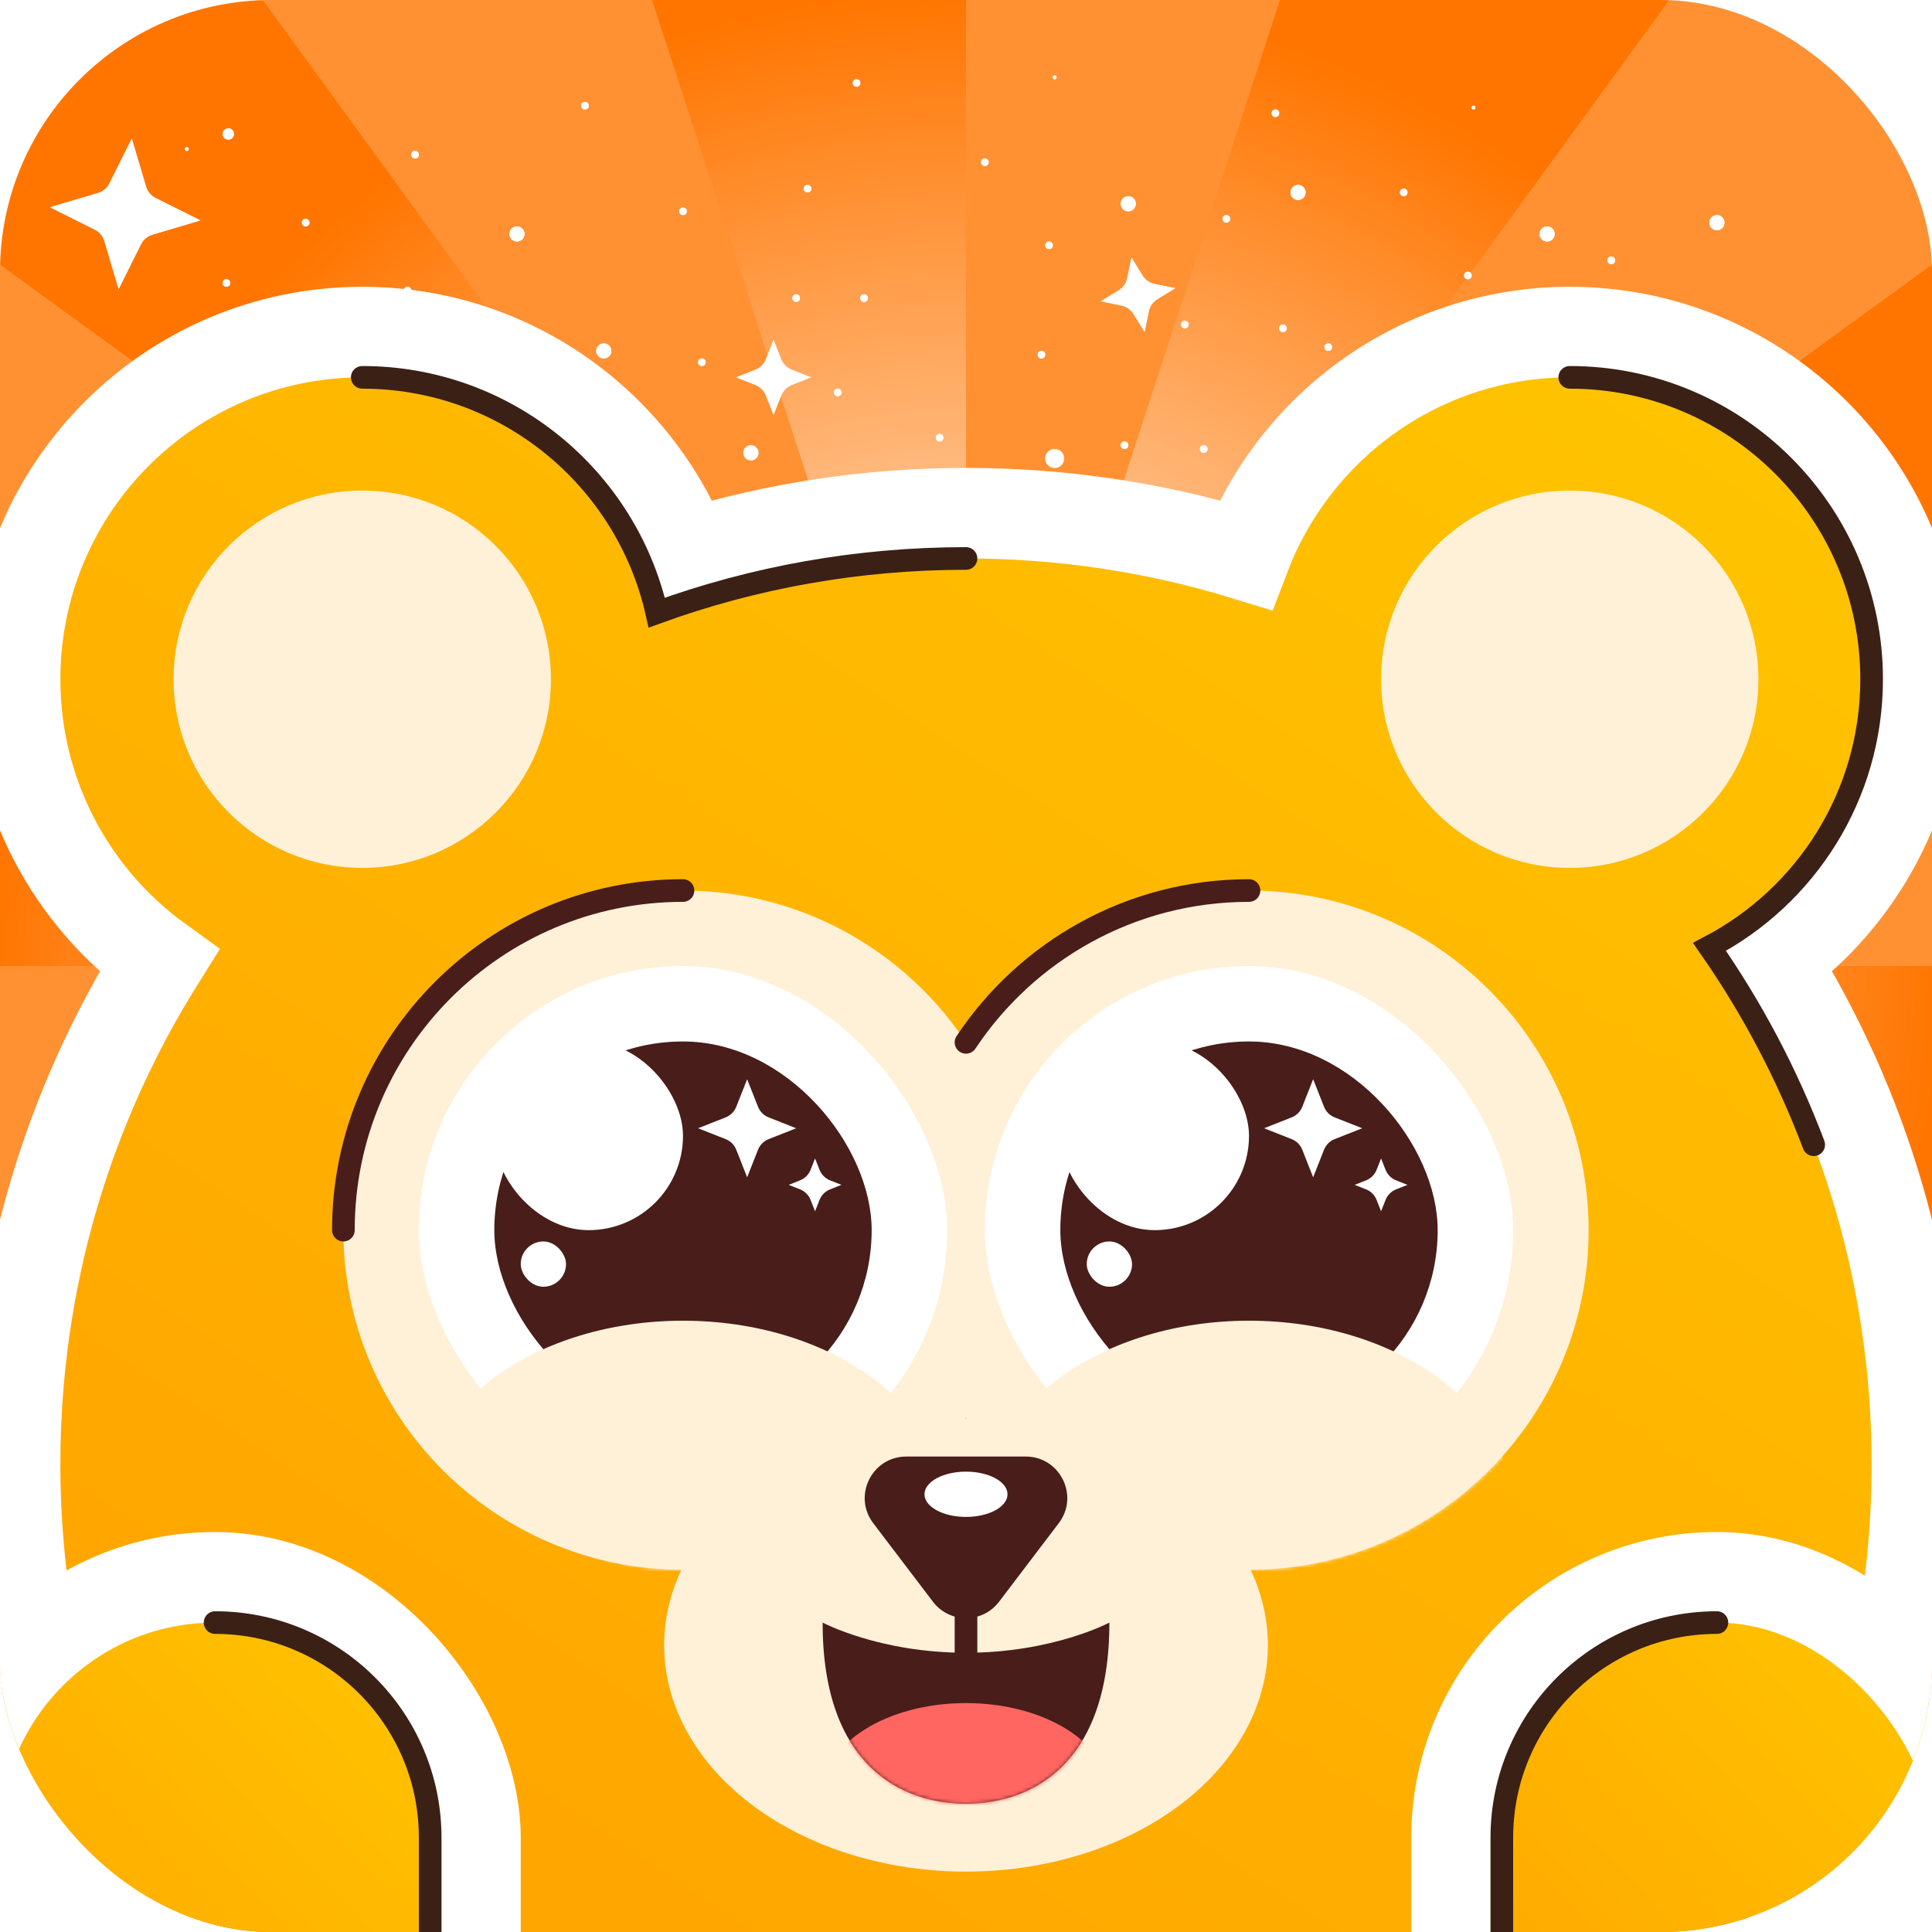 <svg width="512" height="512" viewBox="0 0 512 512" fill="none" xmlns="http://www.w3.org/2000/svg">
    <g clip-path="url(#clip0_1184_1580)">
        <rect width="512" height="512" rx="72" fill="#FF7500"/>
        <path d="M256 256H512V339.2L256 256L512 441.6V512H442.368L256 256L339.2 512H256V256L172.8 512H69.632L256 256L0 441.6V339.2L256 256H0V172.8L256 256L0 70.144V0H69.632L256 256L172.8 0H256V256L339.2 0H442.368L256 256L512 70.144V172.8L256 256Z"
              fill="url(#paint0_radial_1184_1580)"/>
        <path opacity="0.2"
              d="M512 256H256L512 339.2V441.6L256 256L442.368 512H339.2L256 256V512H172.8L256 256L69.632 512H0V441.6L256 256L0 339.2V256H256L0 172.8V70.144L256 256L69.632 0H172.8L256 256V0H339.2L256 256L442.368 0H512V70.144L256 256L512 172.8V256Z"
              fill="white"/>
        <g filter="url(#filter0_f_1184_1580)">
            <ellipse cx="1.5" cy="1.5" rx="1.5" ry="1.5" transform="matrix(1 0 1.31583e-05 1 48 268)" fill="white"/>
            <ellipse cx="1" cy="1" rx="1" ry="1" transform="matrix(1 0 1.89163e-05 1 48 155)" fill="white"/>
            <ellipse cx="1" cy="1" rx="1" ry="1" transform="matrix(1 0 1.89163e-05 1 55 120)" fill="white"/>
            <ellipse cx="1" cy="1" rx="1" ry="1" transform="matrix(1 0 1.89163e-05 1 107 76)" fill="white"/>
            <ellipse cx="1" cy="1" rx="1" ry="1" transform="matrix(1 0 1.89163e-05 1 133 95)" fill="white"/>
            <ellipse cx="1" cy="1" rx="1" ry="1" transform="matrix(1 0 1.89163e-05 1 210 78)" fill="white"/>
            <ellipse cx="1" cy="1" rx="1" ry="1" transform="matrix(1 0 1.89163e-05 1 108 112)" fill="white"/>
            <ellipse cx="1" cy="1" rx="1" ry="1" transform="matrix(1 0 1.89163e-05 1 185 95)" fill="white"/>
            <ellipse cx="1" cy="1" rx="1" ry="1" transform="matrix(1 0 1.89163e-05 1 180 55)" fill="white"/>
            <ellipse cx="1" cy="1" rx="1" ry="1" transform="matrix(1 0 1.89163e-05 1 226 21)" fill="white"/>
            <ellipse cx="1" cy="1" rx="1" ry="1" transform="matrix(1 0 1.89163e-05 1 337 29)" fill="white"/>
            <ellipse cx="1" cy="1" rx="1" ry="1" transform="matrix(1 0 1.89163e-05 1 260 42)" fill="white"/>
            <ellipse cx="1" cy="1" rx="1" ry="1" transform="matrix(1 0 1.89163e-05 1 371 50)" fill="white"/>
            <ellipse cx="1" cy="1" rx="1" ry="1" transform="matrix(1 0 1.89163e-05 1 228 78)" fill="white"/>
            <ellipse cx="1" cy="1" rx="1" ry="1" transform="matrix(1 0 1.89163e-05 1 339 86)" fill="white"/>
            <ellipse cx="1" cy="1" rx="1" ry="1" transform="matrix(1 0 1.89163e-05 1 248 115)" fill="white"/>
            <ellipse cx="1" cy="1" rx="1" ry="1" transform="matrix(1 0 1.89163e-05 1 359 123)" fill="white"/>
            <ellipse cx="1" cy="1" rx="1" ry="1" transform="matrix(1 0 1.89163e-05 1 221 103)" fill="white"/>
            <ellipse cx="1" cy="1" rx="1" ry="1" transform="matrix(1 0 1.89163e-05 1 94 141)" fill="white"/>
            <ellipse cx="1" cy="1" rx="1" ry="1" transform="matrix(1 0 1.89163e-05 1 171 124)" fill="white"/>
            <ellipse cx="1" cy="1" rx="1" ry="1" transform="matrix(1 0 1.89163e-05 1 127 128)" fill="white"/>
            <ellipse cx="1" cy="1" rx="1" ry="1" transform="matrix(1 0 1.89163e-05 1 139 149)" fill="white"/>
            <ellipse cx="1" cy="1" rx="1" ry="1" transform="matrix(1 0 1.89163e-05 1 123 175)" fill="white"/>
            <ellipse cx="1" cy="1" rx="1" ry="1" transform="matrix(1 0 1.89163e-05 1 200 158)" fill="white"/>
            <ellipse cx="1" cy="1" rx="1" ry="1" transform="matrix(1 0 1.89163e-05 1 93 194)" fill="white"/>
            <ellipse cx="1" cy="1" rx="1" ry="1" transform="matrix(1 0 1.89163e-05 1 170 177)" fill="white"/>
            <ellipse cx="0.5" cy="0.5" rx="0.5" ry="0.5" transform="matrix(1 0 -2.08956e-05 1 49 39)" fill="white"/>
            <circle cx="1.5" cy="1.5" r="1.5" transform="matrix(1 0 1.46992e-05 1 73 281)" fill="white"/>
            <circle cx="77.5" cy="127.5" r="2.5" fill="white"/>
            <circle cx="154.5" cy="110.5" r="2.5" fill="white"/>
            <circle cx="57.5" cy="207.5" r="2.5" fill="white"/>
            <circle cx="85.5" cy="243.5" r="2.5" fill="white"/>
            <circle cx="1.5" cy="1.5" r="1.5" transform="matrix(1 0 -1.23462e-05 1 59 34)" fill="white"/>
            <circle cx="2" cy="2" r="2" transform="matrix(1 0 1.18408e-05 1 93 279)" fill="white"/>
            <ellipse cx="2" cy="2" rx="2" ry="2" transform="matrix(1 0 2.93669e-06 1 86 165)" fill="white"/>
            <ellipse cx="2" cy="2" rx="2" ry="2" transform="matrix(1 0 2.93669e-06 1 163 148)" fill="white"/>
            <ellipse cx="2" cy="2" rx="2" ry="2" transform="matrix(1 0 -1.61679e-05 1 81 108)" fill="white"/>
            <ellipse cx="2" cy="2" rx="2" ry="2" transform="matrix(1 0 -1.61679e-05 1 158 91)" fill="white"/>
            <circle cx="1" cy="1" r="1" transform="matrix(1 0 -1.47432e-06 1 111 229)" fill="white"/>
            <circle cx="1" cy="1" r="1" transform="matrix(1 0 -1.47432e-06 1 67 254)" fill="white"/>
            <circle cx="1" cy="1" r="1" transform="matrix(1 0 -1.47432e-06 1 68 188)" fill="white"/>
            <ellipse cx="2" cy="2" rx="2" ry="2" transform="matrix(1 0 1.89163e-05 1 135 60)" fill="white"/>
            <circle cx="155" cy="28" r="1" fill="white"/>
            <ellipse cx="1" cy="1" rx="1" ry="1" transform="matrix(1 0 7.9832e-06 1 213 49)" fill="white"/>
            <ellipse cx="1" cy="1" rx="1" ry="1" transform="matrix(1 0 7.9832e-06 1 324 57)" fill="white"/>
            <circle cx="2" cy="2" r="2" transform="matrix(1 0 -1.83202e-05 1 256 203)" fill="white"/>
            <circle cx="2" cy="2" r="2" transform="matrix(1 0 -1.83202e-05 1 367 211)" fill="white"/>
            <ellipse cx="2" cy="2" rx="2" ry="2" transform="matrix(1 0 -1.41049e-05 1 283 156)" fill="white"/>
            <ellipse cx="2" cy="2" rx="2" ry="2" transform="matrix(1 0 -1.41049e-05 1 394 164)" fill="white"/>
            <ellipse cx="2" cy="2" rx="2" ry="2" transform="matrix(1 0 -1.41049e-05 1 197 118)" fill="white"/>
            <ellipse cx="2" cy="2" rx="2" ry="2" transform="matrix(1 0 -1.41049e-05 1 233 134)" fill="white"/>
            <ellipse cx="2" cy="2" rx="2" ry="2" transform="matrix(1 0 -1.41049e-05 1 344 142)" fill="white"/>
            <ellipse cx="2" cy="2" rx="2" ry="2" transform="matrix(1 0 -1.41049e-05 1 252 169)" fill="white"/>
            <ellipse cx="2" cy="2" rx="2" ry="2" transform="matrix(1 0 -1.41049e-05 1 363 177)" fill="white"/>
            <ellipse cx="0.5" cy="0.5" rx="0.5" ry="0.5" transform="matrix(1 0 1.41049e-05 1 279 20)" fill="white"/>
            <ellipse cx="0.5" cy="0.5" rx="0.5" ry="0.5" transform="matrix(1 0 1.41049e-05 1 390 28)" fill="white"/>
            <ellipse cx="1" cy="1" rx="1" ry="1" transform="matrix(1 0 7.9832e-06 1 297 117)" fill="white"/>
            <ellipse cx="1" cy="1" rx="1" ry="1" transform="matrix(1 0 7.9832e-06 1 408 125)" fill="white"/>
            <circle cx="2" cy="2" r="2" transform="matrix(1 0 1.18408e-05 1 297 52)" fill="white"/>
            <circle cx="2" cy="2" r="2" transform="matrix(1 0 1.18408e-05 1 408 60)" fill="white"/>
            <circle cx="1.5" cy="1.5" r="1.5" transform="matrix(1 0 -2.08956e-05 1 317 251)" fill="white"/>
            <circle cx="1.5" cy="1.5" r="1.5" transform="matrix(1 0 -2.08956e-05 1 428 259)" fill="white"/>
            <circle cx="1.5" cy="1.5" r="1.5" transform="matrix(1 0 -2.08956e-05 1 294 222)" fill="white"/>
            <circle cx="1.5" cy="1.5" r="1.5" transform="matrix(1 0 -2.08956e-05 1 405 230)" fill="white"/>
            <ellipse cx="2.5" cy="2.5" rx="2.5" ry="2.5" transform="matrix(1 0 5.07195e-06 1 318 204)" fill="white"/>
            <ellipse cx="2.5" cy="2.5" rx="2.5" ry="2.5" transform="matrix(1 0 5.07195e-06 1 429 212)" fill="white"/>
            <ellipse cx="2.5" cy="2.5" rx="2.5" ry="2.5" transform="matrix(1 0 5.07195e-06 1 277 119)" fill="white"/>
            <ellipse cx="2.5" cy="2.5" rx="2.5" ry="2.5" transform="matrix(1 0 5.07195e-06 1 434 146)" fill="white"/>
            <ellipse cx="1" cy="1" rx="1" ry="1" transform="matrix(1 0 -2.01469e-05 1 426 68)" fill="white"/>
            <ellipse cx="1" cy="1" rx="1" ry="1" transform="matrix(1 0 -2.01469e-05 1 318 118)" fill="white"/>
            <ellipse cx="1" cy="1" rx="1" ry="1" transform="matrix(1 0 -2.01469e-05 1 429 126)" fill="white"/>
            <ellipse cx="1" cy="1" rx="1" ry="1" transform="matrix(1 0 -2.01469e-05 1 266 147)" fill="white"/>
            <ellipse cx="1" cy="1" rx="1" ry="1" transform="matrix(1 0 -2.01469e-05 1 377 155)" fill="white"/>
            <ellipse cx="1" cy="1" rx="1" ry="1" transform="matrix(1 0 -2.01469e-05 1 318 160)" fill="white"/>
            <ellipse cx="1" cy="1" rx="1" ry="1" transform="matrix(1 0 -2.01469e-05 1 429 168)" fill="white"/>
            <ellipse cx="1" cy="1" rx="1" ry="1" transform="matrix(1 0 -2.01469e-05 1 297 178)" fill="white"/>
            <ellipse cx="1" cy="1" rx="1" ry="1" transform="matrix(1 0 -2.01469e-05 1 408 186)" fill="white"/>
            <ellipse cx="1" cy="1" rx="1" ry="1" transform="matrix(1 0 -2.01469e-05 1 279 196)" fill="white"/>
            <ellipse cx="1" cy="1" rx="1" ry="1" transform="matrix(1 0 -2.01469e-05 1 390 204)" fill="white"/>
            <ellipse cx="1" cy="1" rx="1" ry="1" transform="matrix(1 0 -2.01469e-05 1 313 85)" fill="white"/>
            <ellipse cx="1" cy="1" rx="1" ry="1" transform="matrix(1 0 -2.01469e-05 1 424 93)" fill="white"/>
            <ellipse cx="1" cy="1" rx="1" ry="1" transform="matrix(1 0 -2.01469e-05 1 59 74)" fill="white"/>
            <ellipse cx="1" cy="1" rx="1" ry="1" transform="matrix(1 0 -2.01469e-05 1 80 58)" fill="white"/>
            <ellipse cx="1" cy="1" rx="1" ry="1" transform="matrix(1 0 -2.01469e-05 1 109 40)" fill="white"/>
            <ellipse cx="1.5" cy="1.5" rx="1.5" ry="1.5" transform="matrix(1 0 2.01469e-05 1 333 283)" fill="white"/>
            <ellipse cx="1.5" cy="1.5" rx="1.5" ry="1.5" transform="matrix(1 0 2.01469e-05 1 444 291)" fill="white"/>
            <circle cx="2" cy="2" r="2" transform="matrix(1 0 -1.52225e-05 1 258 242)" fill="white"/>
            <circle cx="2" cy="2" r="2" transform="matrix(1 0 -1.52225e-05 1 369 250)" fill="white"/>
            <ellipse cx="2" cy="2" rx="2" ry="2" transform="matrix(1 0 2.01469e-05 1 342 49)" fill="white"/>
            <ellipse cx="2" cy="2" rx="2" ry="2" transform="matrix(1 0 2.01469e-05 1 453 57)" fill="white"/>
            <circle cx="1" cy="1" r="1" transform="matrix(1 0 3.68291e-06 1 349 224)" fill="white"/>
            <circle cx="1" cy="1" r="1" transform="matrix(1 0 3.68291e-06 1 460 232)" fill="white"/>
            <ellipse cx="1" cy="1" rx="1" ry="1" transform="matrix(1 0 4.36469e-06 1 351 91)" fill="white"/>
            <ellipse cx="1" cy="1" rx="1" ry="1" transform="matrix(1 0 4.36469e-06 1 462 99)" fill="white"/>
            <ellipse cx="1" cy="1" rx="1" ry="1" transform="matrix(1 0 4.36469e-06 1 277 64)" fill="white"/>
            <ellipse cx="1" cy="1" rx="1" ry="1" transform="matrix(1 0 4.36469e-06 1 388 72)" fill="white"/>
            <ellipse cx="1" cy="1" rx="1" ry="1" transform="matrix(1 0 4.36469e-06 1 275 93)" fill="white"/>
            <ellipse cx="1" cy="1" rx="1" ry="1" transform="matrix(1 0 4.36469e-06 1 386 101)" fill="white"/>
        </g>
        <ellipse cx="1.5" cy="1.5" rx="1.5" ry="1.5" transform="matrix(1 0 1.31583e-05 1 48 268)" fill="white"/>
        <ellipse cx="1" cy="1" rx="1" ry="1" transform="matrix(1 0 1.89163e-05 1 48 155)" fill="white"/>
        <ellipse cx="1" cy="1" rx="1" ry="1" transform="matrix(1 0 1.89163e-05 1 55 120)" fill="white"/>
        <ellipse cx="1" cy="1" rx="1" ry="1" transform="matrix(1 0 1.89163e-05 1 107 76)" fill="white"/>
        <ellipse cx="1" cy="1" rx="1" ry="1" transform="matrix(1 0 1.89163e-05 1 133 95)" fill="white"/>
        <ellipse cx="1" cy="1" rx="1" ry="1" transform="matrix(1 0 1.89163e-05 1 210 78)" fill="white"/>
        <ellipse cx="1" cy="1" rx="1" ry="1" transform="matrix(1 0 1.89163e-05 1 108 112)" fill="white"/>
        <ellipse cx="1" cy="1" rx="1" ry="1" transform="matrix(1 0 1.89163e-05 1 185 95)" fill="white"/>
        <ellipse cx="1" cy="1" rx="1" ry="1" transform="matrix(1 0 1.89163e-05 1 180 55)" fill="white"/>
        <ellipse cx="1" cy="1" rx="1" ry="1" transform="matrix(1 0 1.89163e-05 1 226 21)" fill="white"/>
        <ellipse cx="1" cy="1" rx="1" ry="1" transform="matrix(1 0 1.89163e-05 1 337 29)" fill="white"/>
        <ellipse cx="1" cy="1" rx="1" ry="1" transform="matrix(1 0 1.89163e-05 1 260 42)" fill="white"/>
        <ellipse cx="1" cy="1" rx="1" ry="1" transform="matrix(1 0 1.89163e-05 1 371 50)" fill="white"/>
        <ellipse cx="1" cy="1" rx="1" ry="1" transform="matrix(1 0 1.89163e-05 1 228 78)" fill="white"/>
        <ellipse cx="1" cy="1" rx="1" ry="1" transform="matrix(1 0 1.89163e-05 1 339 86)" fill="white"/>
        <ellipse cx="1" cy="1" rx="1" ry="1" transform="matrix(1 0 1.89163e-05 1 248 115)" fill="white"/>
        <ellipse cx="1" cy="1" rx="1" ry="1" transform="matrix(1 0 1.89163e-05 1 359 123)" fill="white"/>
        <ellipse cx="1" cy="1" rx="1" ry="1" transform="matrix(1 0 1.89163e-05 1 221 103)" fill="white"/>
        <ellipse cx="1" cy="1" rx="1" ry="1" transform="matrix(1 0 1.89163e-05 1 94 141)" fill="white"/>
        <ellipse cx="1" cy="1" rx="1" ry="1" transform="matrix(1 0 1.89163e-05 1 171 124)" fill="white"/>
        <ellipse cx="1" cy="1" rx="1" ry="1" transform="matrix(1 0 1.89163e-05 1 127 128)" fill="white"/>
        <ellipse cx="1" cy="1" rx="1" ry="1" transform="matrix(1 0 1.89163e-05 1 139 149)" fill="white"/>
        <ellipse cx="1" cy="1" rx="1" ry="1" transform="matrix(1 0 1.89163e-05 1 123 175)" fill="white"/>
        <ellipse cx="1" cy="1" rx="1" ry="1" transform="matrix(1 0 1.89163e-05 1 200 158)" fill="white"/>
        <ellipse cx="1" cy="1" rx="1" ry="1" transform="matrix(1 0 1.89163e-05 1 93 194)" fill="white"/>
        <ellipse cx="1" cy="1" rx="1" ry="1" transform="matrix(1 0 1.89163e-05 1 170 177)" fill="white"/>
        <ellipse cx="0.5" cy="0.5" rx="0.5" ry="0.5" transform="matrix(1 0 -2.08956e-05 1 49 39)" fill="white"/>
        <circle cx="1.5" cy="1.5" r="1.5" transform="matrix(1 0 1.46992e-05 1 73 281)" fill="white"/>
        <circle cx="77.5" cy="127.5" r="2.5" fill="white"/>
        <circle cx="154.5" cy="110.5" r="2.5" fill="white"/>
        <circle cx="57.5" cy="207.5" r="2.5" fill="white"/>
        <circle cx="85.5" cy="243.5" r="2.5" fill="white"/>
        <circle cx="1.5" cy="1.5" r="1.5" transform="matrix(1 0 -1.23462e-05 1 59 34)" fill="white"/>
        <circle cx="2" cy="2" r="2" transform="matrix(1 0 1.18408e-05 1 93 279)" fill="white"/>
        <ellipse cx="2" cy="2" rx="2" ry="2" transform="matrix(1 0 2.93669e-06 1 86 165)" fill="white"/>
        <ellipse cx="2" cy="2" rx="2" ry="2" transform="matrix(1 0 2.93669e-06 1 163 148)" fill="white"/>
        <ellipse cx="2" cy="2" rx="2" ry="2" transform="matrix(1 0 -1.61679e-05 1 81 108)" fill="white"/>
        <ellipse cx="2" cy="2" rx="2" ry="2" transform="matrix(1 0 -1.61679e-05 1 158 91)" fill="white"/>
        <circle cx="1" cy="1" r="1" transform="matrix(1 0 -1.47432e-06 1 111 229)" fill="white"/>
        <circle cx="1" cy="1" r="1" transform="matrix(1 0 -1.47432e-06 1 67 254)" fill="white"/>
        <circle cx="1" cy="1" r="1" transform="matrix(1 0 -1.47432e-06 1 68 188)" fill="white"/>
        <ellipse cx="2" cy="2" rx="2" ry="2" transform="matrix(1 0 1.89163e-05 1 135 60)" fill="white"/>
        <circle cx="155" cy="28" r="1" fill="white"/>
        <ellipse cx="1" cy="1" rx="1" ry="1" transform="matrix(1 0 7.9832e-06 1 213 49)" fill="white"/>
        <ellipse cx="1" cy="1" rx="1" ry="1" transform="matrix(1 0 7.9832e-06 1 324 57)" fill="white"/>
        <circle cx="2" cy="2" r="2" transform="matrix(1 0 -1.83202e-05 1 256 203)" fill="white"/>
        <circle cx="2" cy="2" r="2" transform="matrix(1 0 -1.83202e-05 1 367 211)" fill="white"/>
        <ellipse cx="2" cy="2" rx="2" ry="2" transform="matrix(1 0 -1.41049e-05 1 283 156)" fill="white"/>
        <ellipse cx="2" cy="2" rx="2" ry="2" transform="matrix(1 0 -1.41049e-05 1 394 164)" fill="white"/>
        <ellipse cx="2" cy="2" rx="2" ry="2" transform="matrix(1 0 -1.41049e-05 1 197 118)" fill="white"/>
        <ellipse cx="2" cy="2" rx="2" ry="2" transform="matrix(1 0 -1.41049e-05 1 233 134)" fill="white"/>
        <ellipse cx="2" cy="2" rx="2" ry="2" transform="matrix(1 0 -1.41049e-05 1 344 142)" fill="white"/>
        <ellipse cx="2" cy="2" rx="2" ry="2" transform="matrix(1 0 -1.41049e-05 1 252 169)" fill="white"/>
        <ellipse cx="2" cy="2" rx="2" ry="2" transform="matrix(1 0 -1.41049e-05 1 363 177)" fill="white"/>
        <ellipse cx="0.5" cy="0.5" rx="0.5" ry="0.5" transform="matrix(1 0 1.41049e-05 1 279 20)" fill="white"/>
        <ellipse cx="0.5" cy="0.5" rx="0.5" ry="0.5" transform="matrix(1 0 1.41049e-05 1 390 28)" fill="white"/>
        <ellipse cx="1" cy="1" rx="1" ry="1" transform="matrix(1 0 7.9832e-06 1 297 117)" fill="white"/>
        <ellipse cx="1" cy="1" rx="1" ry="1" transform="matrix(1 0 7.9832e-06 1 408 125)" fill="white"/>
        <circle cx="2" cy="2" r="2" transform="matrix(1 0 1.18408e-05 1 297 52)" fill="white"/>
        <circle cx="2" cy="2" r="2" transform="matrix(1 0 1.18408e-05 1 408 60)" fill="white"/>
        <circle cx="1.5" cy="1.5" r="1.5" transform="matrix(1 0 -2.08956e-05 1 317 251)" fill="white"/>
        <circle cx="1.5" cy="1.5" r="1.5" transform="matrix(1 0 -2.08956e-05 1 428 259)" fill="white"/>
        <circle cx="1.5" cy="1.5" r="1.5" transform="matrix(1 0 -2.08956e-05 1 294 222)" fill="white"/>
        <circle cx="1.5" cy="1.5" r="1.5" transform="matrix(1 0 -2.08956e-05 1 405 230)" fill="white"/>
        <ellipse cx="2.5" cy="2.5" rx="2.5" ry="2.5" transform="matrix(1 0 5.07195e-06 1 318 204)" fill="white"/>
        <ellipse cx="2.5" cy="2.5" rx="2.5" ry="2.5" transform="matrix(1 0 5.07195e-06 1 429 212)" fill="white"/>
        <ellipse cx="2.5" cy="2.5" rx="2.5" ry="2.5" transform="matrix(1 0 5.07195e-06 1 277 119)" fill="white"/>
        <ellipse cx="2.5" cy="2.5" rx="2.5" ry="2.5" transform="matrix(1 0 5.07195e-06 1 434 146)" fill="white"/>
        <ellipse cx="1" cy="1" rx="1" ry="1" transform="matrix(1 0 -2.01469e-05 1 426 68)" fill="white"/>
        <ellipse cx="1" cy="1" rx="1" ry="1" transform="matrix(1 0 -2.01469e-05 1 318 118)" fill="white"/>
        <ellipse cx="1" cy="1" rx="1" ry="1" transform="matrix(1 0 -2.01469e-05 1 429 126)" fill="white"/>
        <ellipse cx="1" cy="1" rx="1" ry="1" transform="matrix(1 0 -2.01469e-05 1 266 147)" fill="white"/>
        <ellipse cx="1" cy="1" rx="1" ry="1" transform="matrix(1 0 -2.01469e-05 1 377 155)" fill="white"/>
        <ellipse cx="1" cy="1" rx="1" ry="1" transform="matrix(1 0 -2.01469e-05 1 318 160)" fill="white"/>
        <ellipse cx="1" cy="1" rx="1" ry="1" transform="matrix(1 0 -2.01469e-05 1 429 168)" fill="white"/>
        <ellipse cx="1" cy="1" rx="1" ry="1" transform="matrix(1 0 -2.01469e-05 1 297 178)" fill="white"/>
        <ellipse cx="1" cy="1" rx="1" ry="1" transform="matrix(1 0 -2.01469e-05 1 408 186)" fill="white"/>
        <ellipse cx="1" cy="1" rx="1" ry="1" transform="matrix(1 0 -2.01469e-05 1 279 196)" fill="white"/>
        <ellipse cx="1" cy="1" rx="1" ry="1" transform="matrix(1 0 -2.01469e-05 1 390 204)" fill="white"/>
        <ellipse cx="1" cy="1" rx="1" ry="1" transform="matrix(1 0 -2.01469e-05 1 313 85)" fill="white"/>
        <ellipse cx="1" cy="1" rx="1" ry="1" transform="matrix(1 0 -2.01469e-05 1 424 93)" fill="white"/>
        <ellipse cx="1" cy="1" rx="1" ry="1" transform="matrix(1 0 -2.01469e-05 1 59 74)" fill="white"/>
        <ellipse cx="1" cy="1" rx="1" ry="1" transform="matrix(1 0 -2.01469e-05 1 80 58)" fill="white"/>
        <ellipse cx="1" cy="1" rx="1" ry="1" transform="matrix(1 0 -2.01469e-05 1 109 40)" fill="white"/>
        <ellipse cx="1.5" cy="1.5" rx="1.5" ry="1.5" transform="matrix(1 0 2.01469e-05 1 333 283)" fill="white"/>
        <ellipse cx="1.5" cy="1.5" rx="1.5" ry="1.5" transform="matrix(1 0 2.01469e-05 1 444 291)" fill="white"/>
        <circle cx="2" cy="2" r="2" transform="matrix(1 0 -1.52225e-05 1 258 242)" fill="white"/>
        <circle cx="2" cy="2" r="2" transform="matrix(1 0 -1.52225e-05 1 369 250)" fill="white"/>
        <ellipse cx="2" cy="2" rx="2" ry="2" transform="matrix(1 0 2.01469e-05 1 342 49)" fill="white"/>
        <ellipse cx="2" cy="2" rx="2" ry="2" transform="matrix(1 0 2.01469e-05 1 453 57)" fill="white"/>
        <circle cx="1" cy="1" r="1" transform="matrix(1 0 3.68291e-06 1 349 224)" fill="white"/>
        <circle cx="1" cy="1" r="1" transform="matrix(1 0 3.68291e-06 1 460 232)" fill="white"/>
        <ellipse cx="1" cy="1" rx="1" ry="1" transform="matrix(1 0 4.36469e-06 1 351 91)" fill="white"/>
        <ellipse cx="1" cy="1" rx="1" ry="1" transform="matrix(1 0 4.36469e-06 1 462 99)" fill="white"/>
        <ellipse cx="1" cy="1" rx="1" ry="1" transform="matrix(1 0 4.36469e-06 1 277 64)" fill="white"/>
        <ellipse cx="1" cy="1" rx="1" ry="1" transform="matrix(1 0 4.36469e-06 1 388 72)" fill="white"/>
        <ellipse cx="1" cy="1" rx="1" ry="1" transform="matrix(1 0 4.36469e-06 1 275 93)" fill="white"/>
        <ellipse cx="1" cy="1" rx="1" ry="1" transform="matrix(1 0 4.36469e-06 1 386 101)" fill="white"/>
        <path d="M416 88C466.81 88 508 129.19 508 180C508 210.705 492.956 237.895 469.839 254.606C494.023 293.293 508 339.014 508 388C508 527.176 395.176 640 256 640C116.824 640 4 527.176 4 388C4 339.014 17.977 293.293 42.16 254.606C19.043 237.895 4 210.705 4 180C4 129.19 45.19 88 96 88C135.203 88 168.678 112.521 181.927 147.062C205.347 139.871 230.222 136 256 136C281.778 136 306.652 139.871 330.072 147.062C343.321 112.521 376.796 88 416 88Z"
              fill="url(#paint1_linear_1184_1580)" stroke="white" stroke-width="24"/>
        <path d="M256 148C227.218 148 199.62 153.066 174.048 162.356C166.013 126.662 134.12 100 96 100M416 100C460.183 100 496 135.817 496 180C496 210.82 478.572 237.569 453.033 250.931C464.285 267.074 473.603 284.664 480.652 303.367"
              stroke="#3B2015" stroke-width="6" stroke-linecap="round"/>
        <circle cx="416" cy="180" r="50" fill="#FFF1D8"/>
        <circle cx="96" cy="180" r="50" fill="#FFF1D8"/>
        <path d="M91 326C91 276.294 131.294 236 181 236C230.706 236 271 276.294 271 326C271 375.706 230.706 416 181 416C131.294 416 91 375.706 91 326Z"
              fill="#FFF1D8"/>
        <path d="M241 326C241 276.294 281.294 236 331 236C380.706 236 421 276.294 421 326C421 375.706 380.706 416 331 416C281.294 416 241 375.706 241 326Z"
              fill="#FFF1D8"/>
        <path d="M91 326C91 276.294 131.294 236 181 236M331 236C299.695 236 272.124 251.983 256 276.233"
              stroke="#491D19" stroke-width="6" stroke-linecap="round"/>
        <rect x="111" y="256" width="140" height="140" rx="70" fill="white"/>
        <rect x="131" y="276" width="100" height="100" rx="50" fill="#491D19"/>
        <rect x="131" y="276" width="50" height="50" rx="25" fill="white"/>
        <rect x="138" y="329" width="12" height="12" rx="6" fill="white"/>
        <path d="M198 286L200.88 293.303C201.388 294.592 202.408 295.612 203.697 296.12L211 299L203.697 301.88C202.408 302.388 201.388 303.408 200.88 304.697L198 312L195.12 304.697C194.612 303.408 193.592 302.388 192.303 301.88L185 299L192.303 296.12C193.592 295.612 194.612 294.592 195.12 293.303L198 286Z"
              fill="white"/>
        <path d="M216 307L217.183 310C217.691 311.289 218.711 312.309 220 312.817L223 314L220 315.183C218.711 315.691 217.691 316.711 217.183 318L216 321L214.817 318C214.309 316.711 213.289 315.691 212 315.183L209 314L212 312.817C213.289 312.309 214.309 311.289 214.817 310L216 307Z"
              fill="white"/>
        <rect x="261" y="256" width="140" height="140" rx="70" fill="white"/>
        <rect x="281" y="276" width="100" height="100" rx="50" fill="#491D19"/>
        <rect x="281" y="276" width="50" height="50" rx="25" fill="white"/>
        <rect x="288" y="329" width="12" height="12" rx="6" fill="white"/>
        <path d="M348 286L350.88 293.303C351.388 294.592 352.408 295.612 353.697 296.12L361 299L353.697 301.88C352.408 302.388 351.388 303.408 350.88 304.697L348 312L345.12 304.697C344.612 303.408 343.592 302.388 342.303 301.88L335 299L342.303 296.12C343.592 295.612 344.612 294.592 345.12 293.303L348 286Z"
              fill="white"/>
        <path d="M366 307L367.183 310C367.691 311.289 368.711 312.309 370 312.817L373 314L370 315.183C368.711 315.691 367.691 316.711 367.183 318L366 321L364.817 318C364.309 316.711 363.289 315.691 362 315.183L359 314L362 312.817C363.289 312.309 364.309 311.289 364.817 310L366 307Z"
              fill="white"/>
        <mask id="mask0_1184_1580" style="mask-type:alpha" maskUnits="userSpaceOnUse" x="91" y="236" width="180"
              height="180">
            <rect x="91" y="236" width="180" height="180" rx="90" fill="#FFF1D8"/>
        </mask>
        <g mask="url(#mask0_1184_1580)">
            <ellipse cx="181" cy="400" rx="70" ry="50" fill="#FFF1D8"/>
        </g>
        <mask id="mask1_1184_1580" style="mask-type:alpha" maskUnits="userSpaceOnUse" x="241" y="236" width="180"
              height="180">
            <rect x="241" y="236" width="180" height="180" rx="90" fill="#FFF1D8"/>
        </mask>
        <g mask="url(#mask1_1184_1580)">
            <ellipse cx="331" cy="400" rx="70" ry="50" fill="#FFF1D8"/>
        </g>
        <ellipse cx="256" cy="436" rx="80" ry="60" fill="#FFF1D8"/>
        <path d="M271.824 386H240.176C231.079 386 225.914 396.413 231.418 403.656L247.242 424.477C251.644 430.269 260.356 430.269 264.758 424.477L280.582 403.656C286.086 396.413 280.921 386 271.824 386Z"
              fill="#491D19"/>
        <path d="M256 423V445" stroke="#491D19" stroke-width="6"/>
        <ellipse cx="256" cy="396" rx="11" ry="6" fill="white"/>
        <path d="M256 478C273 478 294 468 294 430C294 430 279 438 256 438C233 438 218 430 218 430C218 468 239 478 256 478Z"
              fill="#491D19"/>
        <mask id="mask2_1184_1580" style="mask-type:alpha" maskUnits="userSpaceOnUse" x="218" y="430" width="76"
              height="48">
            <path d="M256 478C273 478 294 468 294 430C294 430 279 438 256 438C233 438 218 430 218 430C218 468 239 478 256 478Z"
                  fill="#D9D9D9"/>
        </mask>
        <g mask="url(#mask2_1184_1580)">
            <ellipse cx="255.977" cy="475.336" rx="38" ry="24" fill="#FF6661"/>
        </g>
        <g filter="url(#filter1_f_1184_1580)">
            <path d="M34.924 36.743L38.691 49.443C39.086 50.771 40.013 51.876 41.252 52.495L53.105 58.41L40.405 62.178C39.077 62.572 37.972 63.499 37.353 64.738L31.438 76.591L27.67 63.891C27.276 62.563 26.349 61.458 25.109 60.84L13.257 54.924L25.957 51.156C27.285 50.762 28.39 49.835 29.008 48.596L34.924 36.743Z"
                  fill="white"/>
        </g>
        <path d="M34.924 36.743L38.691 49.443C39.086 50.771 40.013 51.876 41.252 52.495L53.105 58.41L40.405 62.178C39.077 62.572 37.972 63.499 37.353 64.738L31.438 76.591L27.67 63.891C27.276 62.563 26.349 61.458 25.109 60.84L13.257 54.924L25.957 51.156C27.285 50.762 28.39 49.835 29.008 48.596L34.924 36.743Z"
              fill="white"/>
        <path d="M205 90L207.032 95.151C207.54 96.44 208.56 97.46 209.849 97.968L215 100L209.849 102.032C208.56 102.54 207.54 103.56 207.032 104.849L205 110L202.968 104.849C202.46 103.56 201.44 102.54 200.151 102.032L195 100L200.151 97.968C201.44 97.46 202.46 96.44 202.968 95.151L205 90Z"
              fill="white"/>
        <g filter="url(#filter2_f_1184_1580)">
            <path d="M299.848 68.263L302.743 72.984C303.468 74.165 304.649 74.992 306.007 75.269L311.433 76.375L306.712 79.27C305.531 79.995 304.704 81.176 304.427 82.534L303.321 87.96L300.426 83.239C299.701 82.058 298.52 81.231 297.162 80.954L291.736 79.848L296.457 76.953C297.638 76.228 298.465 75.047 298.742 73.689L299.848 68.263Z"
                  fill="white"/>
        </g>
        <path d="M299.848 68.263L302.743 72.984C303.468 74.165 304.649 74.992 306.007 75.269L311.433 76.375L306.712 79.27C305.531 79.995 304.704 81.176 304.427 82.534L303.321 87.96L300.426 83.239C299.701 82.058 298.52 81.231 297.162 80.954L291.736 79.848L296.457 76.953C297.638 76.228 298.465 75.047 298.742 73.689L299.848 68.263Z"
              fill="white"/>
        <rect x="-12" y="418" width="138" height="224" rx="69" fill="url(#paint2_linear_1184_1580)" stroke="white"
              stroke-width="24"/>
        <path d="M114 573V487C114 455.52 88.48 430 57 430" stroke="#3B2015" stroke-width="6" stroke-linecap="round"/>
        <rect x="386" y="418" width="138" height="224" rx="69" fill="url(#paint3_linear_1184_1580)" stroke="white"
              stroke-width="24"/>
        <path d="M398 573V487C398 455.52 423.52 430 455 430" stroke="#3B2015" stroke-width="6" stroke-linecap="round"/>
    </g>
    <defs>
        <filter id="filter0_f_1184_1580" x="43" y="15" width="426" height="284" filterUnits="userSpaceOnUse"
                color-interpolation-filters="sRGB">
            <feFlood flood-opacity="0" result="BackgroundImageFix"/>
            <feBlend mode="normal" in="SourceGraphic" in2="BackgroundImageFix" result="shape"/>
            <feGaussianBlur stdDeviation="2.5" result="effect1_foregroundBlur_1184_1580"/>
        </filter>
        <filter id="filter1_f_1184_1580" x="-1.743" y="21.743" width="69.848" height="69.848"
                filterUnits="userSpaceOnUse" color-interpolation-filters="sRGB">
            <feFlood flood-opacity="0" result="BackgroundImageFix"/>
            <feBlend mode="normal" in="SourceGraphic" in2="BackgroundImageFix" result="shape"/>
            <feGaussianBlur stdDeviation="7.5" result="effect1_foregroundBlur_1184_1580"/>
        </filter>
        <filter id="filter2_f_1184_1580" x="281.736" y="58.263" width="39.696" height="39.696"
                filterUnits="userSpaceOnUse" color-interpolation-filters="sRGB">
            <feFlood flood-opacity="0" result="BackgroundImageFix"/>
            <feBlend mode="normal" in="SourceGraphic" in2="BackgroundImageFix" result="shape"/>
            <feGaussianBlur stdDeviation="5" result="effect1_foregroundBlur_1184_1580"/>
        </filter>
        <radialGradient id="paint0_radial_1184_1580" cx="0" cy="0" r="1" gradientUnits="userSpaceOnUse"
                        gradientTransform="translate(256 256) rotate(90) scale(256 256)">
            <stop stop-color="white"/>
            <stop offset="1" stop-color="white" stop-opacity="0"/>
        </radialGradient>
        <linearGradient id="paint1_linear_1184_1580" x1="-44.016" y1="628" x2="382.445" y2="-15.083"
                        gradientUnits="userSpaceOnUse">
            <stop stop-color="#FF9A00"/>
            <stop offset="1" stop-color="#FFC700"/>
        </linearGradient>
        <linearGradient id="paint2_linear_1184_1580" x1="-14.254" y1="630" x2="160.829" y2="464.462"
                        gradientUnits="userSpaceOnUse">
            <stop stop-color="#FF9A00"/>
            <stop offset="1" stop-color="#FFC700"/>
        </linearGradient>
        <linearGradient id="paint3_linear_1184_1580" x1="383.746" y1="630" x2="558.829" y2="464.462"
                        gradientUnits="userSpaceOnUse">
            <stop stop-color="#FF9A00"/>
            <stop offset="1" stop-color="#FFC700"/>
        </linearGradient>
        <clipPath id="clip0_1184_1580">
            <rect width="512" height="512" rx="72" fill="white"/>
        </clipPath>
    </defs>
</svg>

